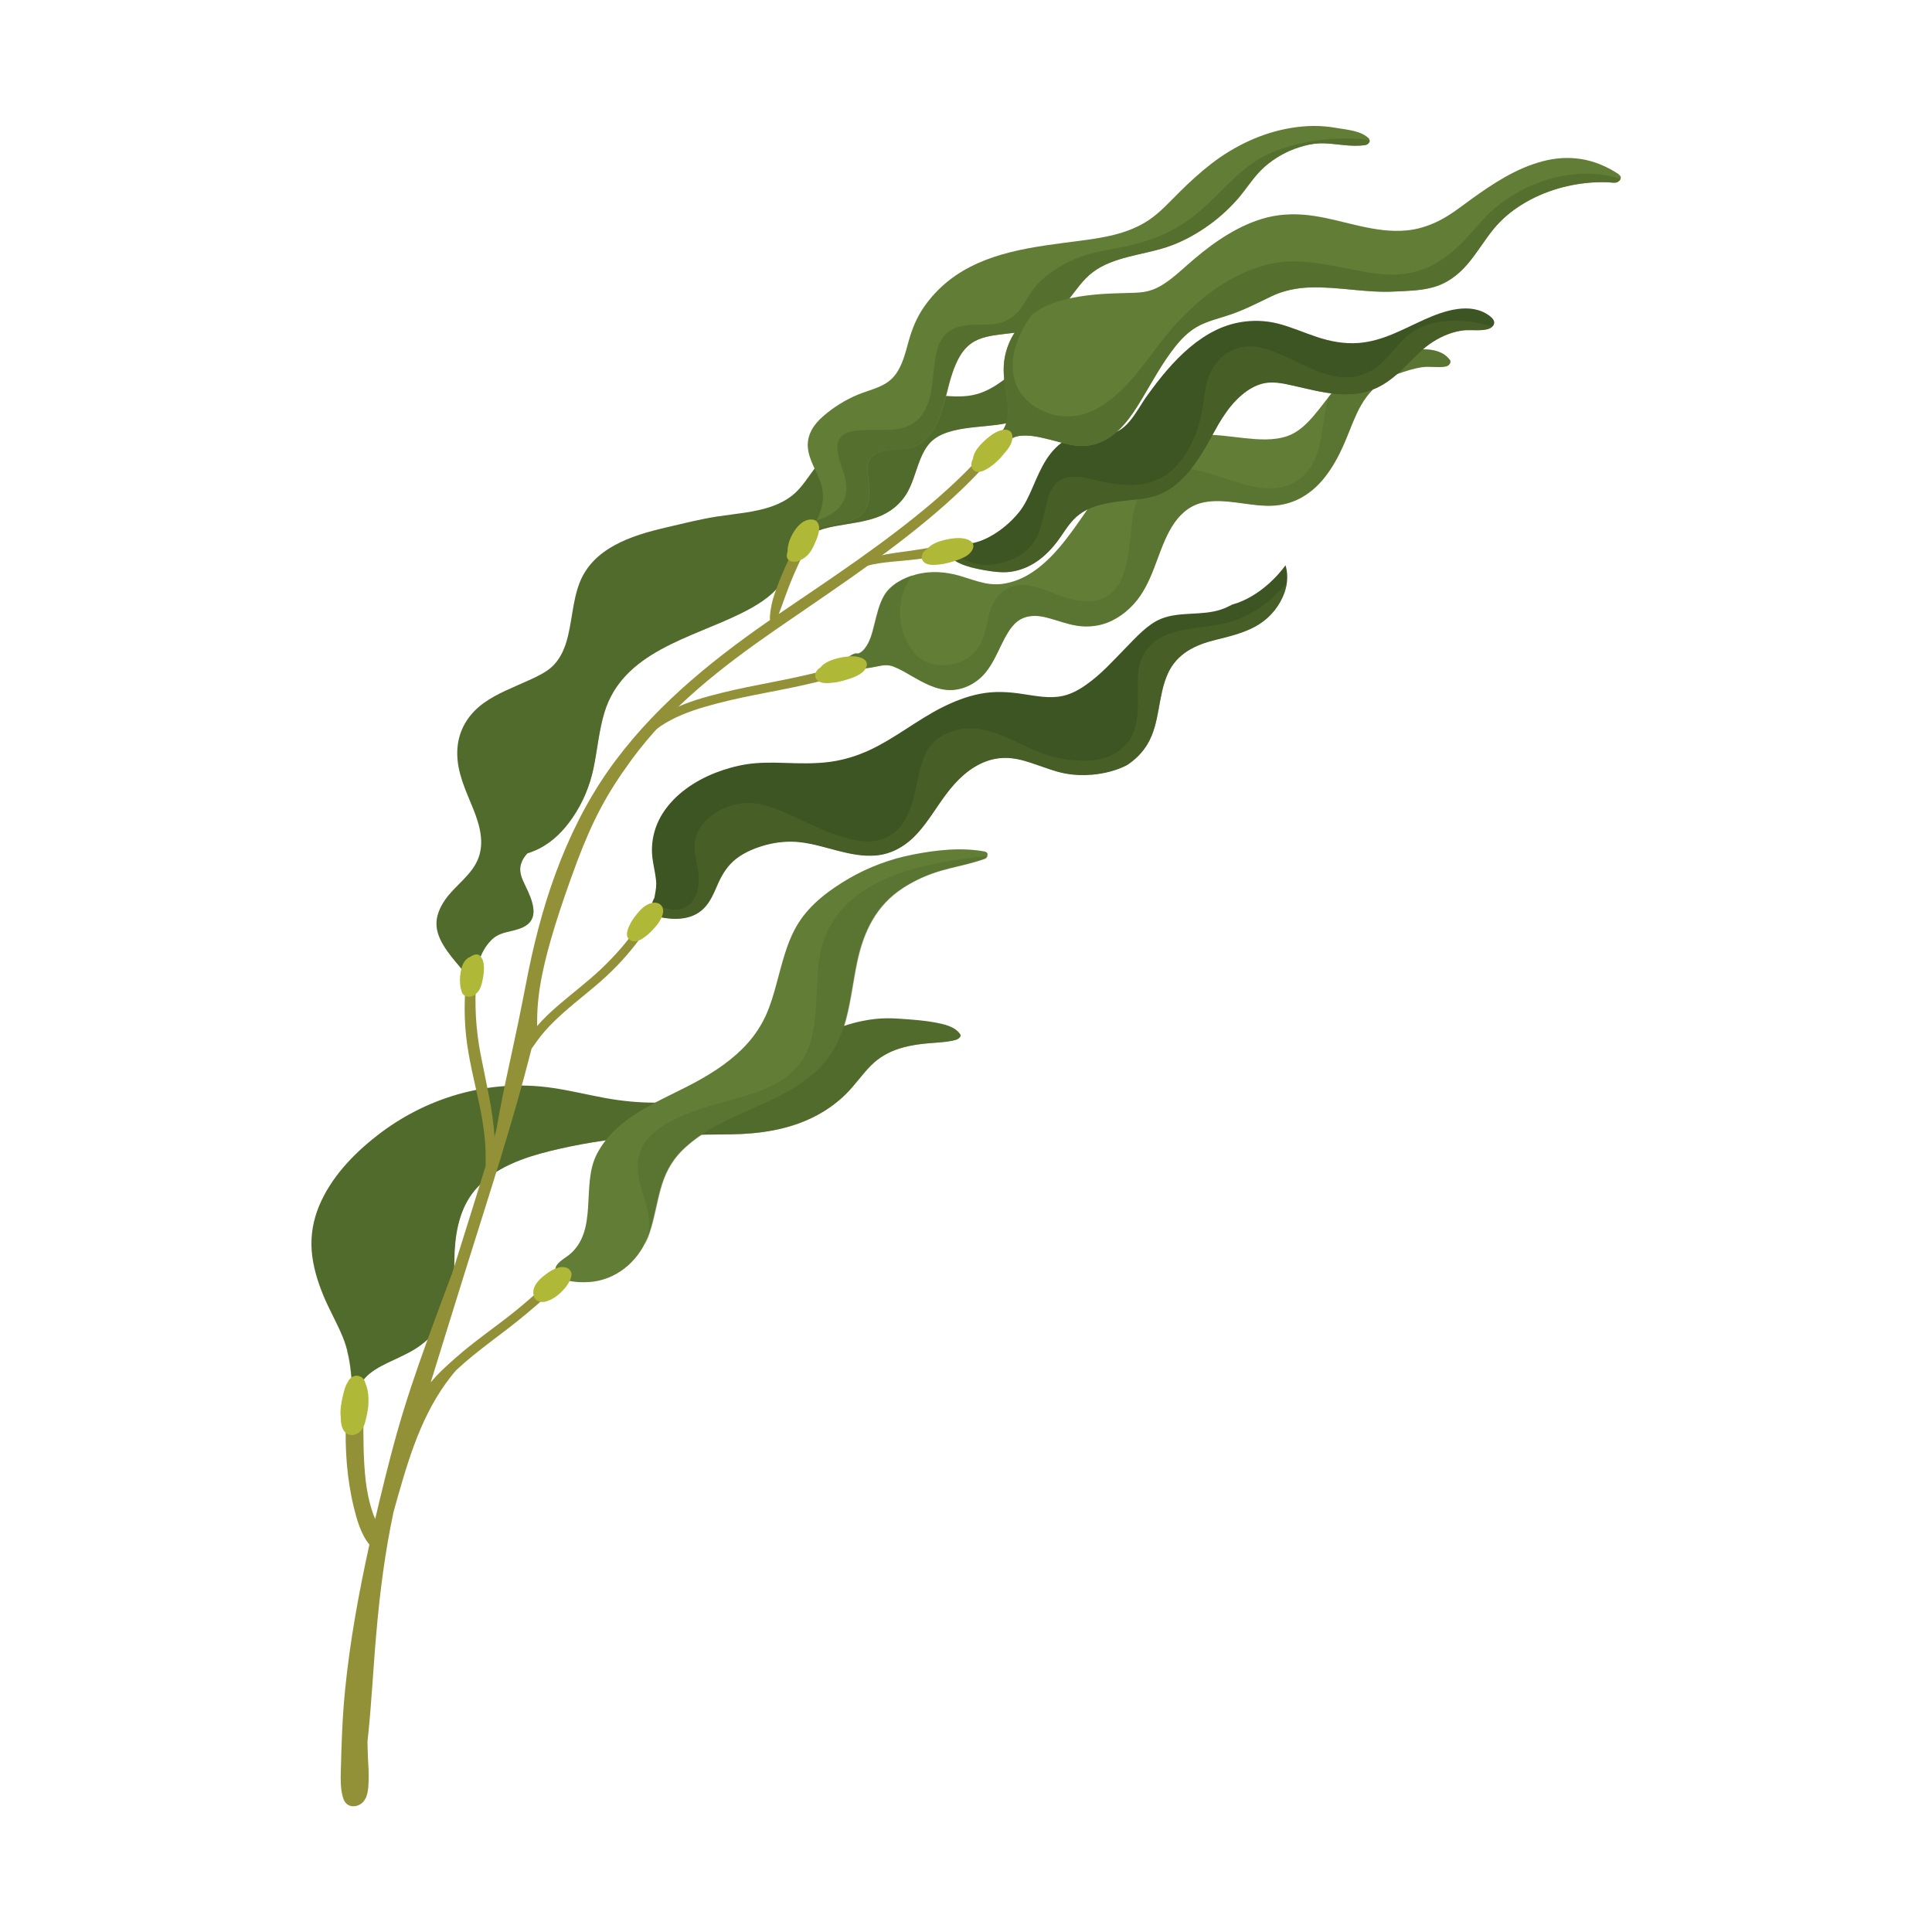 <svg viewBox="0 0 150 150" xmlns="http://www.w3.org/2000/svg">
  <defs>
    <style>
      .cls-1, .cls-2, .cls-3 {
        fill: #516b2c;
      }

      .cls-4 {
        fill: #b0b937;
      }

      .cls-5 {
        fill: #3d5423;
      }

      .cls-6 {
        isolation: isolate;
      }

      .cls-7 {
        fill: #627d36;
      }

      .cls-8 {
        fill: #3a5120;
      }

      .cls-9 {
        fill: #929137;
      }

      .cls-2 {
        opacity: .48;
      }

      .cls-2, .cls-3 {
        mix-blend-mode: multiply;
      }

      .cls-3 {
        opacity: .72;
      }
    </style>
  </defs>
  <g class="cls-6">
    <g data-name="Calque 1" id="Calque_1">
      <g>
        <path d="M91.73,24.04c-2.66-1.63-6.05-.21-8.45,1.23-1.25.75-2.4,1.64-3.49,2.61-1.25,1.12-2.57,2.46-4.29,2.8-.93.18-1.89.07-2.83.01-.91-.05-1.81-.03-2.7.18-1.5.35-2.83,1.12-3.95,2.16-1.1,1.02-1.98,2.26-2.86,3.46-.44.6-.86,1.25-1.4,1.76-.51.48-1.14.81-1.79,1.05-1.37.49-2.85.58-4.28.8-1.36.21-2.71.56-4.05.87-2.61.61-5.6,1.57-6.65,4.3-.56,1.47-.57,3.08-1.02,4.58-.22.72-.57,1.42-1.13,1.93-.5.45-1.16.75-1.77,1.03-1.19.55-2.44,1-3.51,1.77-1.1.79-1.85,1.91-2.02,3.27-.2,1.56.38,2.98.97,4.39.57,1.35,1.18,2.9.64,4.36-.49,1.34-1.82,2.13-2.6,3.27-.4.58-.71,1.28-.66,2,.05.73.42,1.38.83,1.97.41.59.9,1.11,1.34,1.67.04.05.11.06.19.05.02.16.07.31.15.44.1.16.29.18.46.12.15-.05.36-.2.33-.39-.08-.49-.07-.91.1-1.38.17-.48.46-.94.81-1.31.3-.32.62-.48.99-.6.4-.12.81-.19,1.2-.32.39-.13.76-.34.97-.7.24-.42.17-.92.05-1.36-.15-.56-.43-1.07-.67-1.6-.2-.44-.34-.9-.19-1.38.09-.31.27-.58.49-.82.3-.1.59-.21.87-.35,1.11-.55,1.97-1.43,2.66-2.45.79-1.17,1.32-2.43,1.61-3.81.3-1.44.42-2.93.85-4.34,1.43-4.71,6.72-5.76,10.61-7.69,1.14-.57,2.28-1.23,3.06-2.26.39-.51.63-1.08.85-1.68.23-.62.43-1.28.91-1.75.69-.69,1.68-.93,2.61-1.1,1.04-.19,2.11-.3,3.11-.66,1.01-.36,1.86-1.03,2.39-1.98.5-.91.69-1.95,1.14-2.89.22-.46.5-.89.91-1.2.44-.34.98-.53,1.52-.67,1.12-.27,2.28-.3,3.41-.45,1.15-.16,2.3-.47,3.24-1.17.99-.74,1.69-1.76,2.38-2.77.68-.99,1.41-1.96,2.45-2.6,1.2-.73,2.58-1.14,3.94-1.43.67-.15,1.35-.27,2.03-.39.26-.05.54-.4.24-.59Z" class="cls-1"></path>
        <path d="M91.73,24.04c-.08-.05-.16-.1-.24-.14-2.92.76-5.79,1.79-8.31,3.5-.77.53-1.5,1.11-2.2,1.74-.59.54-1.21,1.05-1.89,1.48-1.17.74-2.47,1.18-3.83,1.39-.79.12-1.6.16-2.4.19-.72.03-1.45.08-2.14.3-.68.22-1.29.61-1.61,1.28-.16.35-.28.77-.26,1.16.02.4.15.78.26,1.15.21.71.35,1.39.08,2.1-.21.56-.6,1.02-1.13,1.3-1.09.58-2.43.44-3.62.44-.7,0-1.41.07-2.11.18-.83.13-1.68.39-2.29.99-.77.76-.75,1.89-.94,2.88-.15.78-.48,1.47-1.1,1.97-1.03.82-2.47.87-3.72.85-1.43-.02-2.83-.12-4.2.37-3.12,1.11-4.97,4.43-5.02,7.64-.03,1.9.4,3.88-.29,5.72-.26.69-.67,1.38-1.23,1.86-.39.34-.86.59-1.33.81-.97.44-2.06.73-2.9,1.41-.93.76-1.12,2.16-.52,3.19.62,1.06,1.82,1.93,1.43,3.31-.15.52-.53.92-.94,1.27.34-.09.68-.15,1.01-.27.39-.13.76-.34.97-.7.24-.42.17-.92.05-1.36-.15-.56-.43-1.07-.67-1.6-.2-.44-.34-.9-.19-1.38.09-.31.27-.58.49-.82.3-.1.59-.21.87-.35,1.11-.55,1.97-1.43,2.66-2.45.79-1.17,1.32-2.43,1.61-3.81.3-1.44.42-2.93.85-4.34,1.43-4.71,6.72-5.76,10.61-7.69,1.14-.57,2.28-1.23,3.06-2.26.39-.51.63-1.08.85-1.68.23-.62.43-1.28.91-1.75.69-.69,1.68-.93,2.61-1.1,1.04-.19,2.11-.3,3.11-.66,1.01-.36,1.86-1.03,2.39-1.98.5-.91.69-1.95,1.14-2.89.22-.46.5-.89.91-1.2.44-.34.98-.53,1.52-.67,1.12-.27,2.28-.3,3.41-.45,1.15-.16,2.3-.47,3.24-1.17.99-.74,1.69-1.76,2.38-2.77.68-.99,1.41-1.96,2.45-2.6,1.2-.73,2.58-1.14,3.94-1.43.67-.15,1.35-.27,2.03-.39.26-.05.54-.4.24-.59Z" class="cls-2"></path>
        <g>
          <path d="M112.55,27.93c-.45-.62-1.26-.8-1.99-.81-.87-.02-1.75.17-2.57.43-.75.23-1.49.51-2.19.87-.79.41-1.45.98-2.03,1.65-.63.72-1.18,1.52-1.8,2.24-.56.65-1.21,1.27-2.03,1.55-1.05.36-2.21.27-3.29.16-1.14-.12-2.28-.31-3.43-.26-2.1.09-4.15.78-5.76,2.15-1.42,1.22-2.44,2.81-3.51,4.33-1.01,1.45-2.08,2.94-3.53,4-.67.49-1.42.86-2.23,1.03-.59.13-1.17.12-1.75,0-.65-.14-1.27-.37-1.91-.56-1.12-.33-2.31-.41-3.44-.1-.92.26-1.93.77-2.43,1.62-.39.66-.56,1.45-.75,2.18-.17.68-.33,1.42-.79,1.98-.14.17-.29.29-.48.36-.09-.02-.18-.02-.26,0-.31.09-.77.38-.59.78.1.23.53.32.76.35.51.08,1.02-.03,1.53-.13.43-.09.83-.17,1.27,0,.49.18.95.46,1.4.72.93.53,1.91,1.1,3.02,1.11,1.06,0,2.09-.55,2.75-1.36.52-.64.86-1.39,1.21-2.12.17-.35.35-.7.56-1.03.12-.19.17-.27.29-.41.06-.07.12-.14.19-.21.02-.02.04-.04.07-.07.01-.01.03-.03.04-.04,0,0,.01-.01.04-.03.07-.06.15-.12.23-.17,0,0,.06-.04.08-.05.03-.02.06-.03.1-.05.04-.02.09-.04.14-.06,0,0,.05-.02.08-.03.03,0,.09-.03.08-.03.07-.02.14-.04.21-.05.58-.12,1.17,0,1.72.16.62.17,1.23.4,1.87.52.57.11,1.16.12,1.73.02,1.09-.18,2.1-.83,2.84-1.64.76-.82,1.22-1.83,1.62-2.86.7-1.81,1.34-4.14,3.3-4.91.32-.13.78-.21,1.15-.24.44-.03.88-.01,1.32.03.99.09,1.97.3,2.96.32.92.03,1.86-.17,2.67-.62.74-.41,1.38-.99,1.89-1.66.55-.71.98-1.49,1.35-2.31.39-.85.69-1.74,1.09-2.59.42-.9,1-1.74,1.8-2.34.42-.31.88-.54,1.37-.72.61-.22,1.24-.42,1.89-.52.61-.09,1.23.06,1.84-.05.25-.05.47-.31.31-.54Z" class="cls-7"></path>
          <path d="M112.55,27.93c-.45-.62-1.26-.8-1.99-.81-.87-.02-1.75.17-2.57.43-.75.23-1.49.51-2.19.87-.79.41-1.45.98-2.03,1.65-.21.24-.4.48-.6.73-.26.83-.38,1.71-.49,2.56-.16,1.25-.5,2.59-1.41,3.51-.63.64-1.49.99-2.38,1.04-.85.05-1.7-.14-2.51-.37-.87-.25-1.71-.56-2.58-.81-.79-.23-1.62-.42-2.45-.35-.83.06-1.58.42-2.15,1.02-.58.61-.95,1.32-1.13,2.13-.35,1.59-.28,3.26-.77,4.83-.21.68-.54,1.34-1.12,1.78-.65.51-1.51.6-2.31.51-1.21-.13-2.26-.75-3.42-1.07-.57-.16-1.18-.24-1.76-.07-.62.18-1.16.6-1.48,1.16-.61,1.05-.52,2.36-1.13,3.41-.53.92-1.49,1.45-2.53,1.55-.51.05-1.03,0-1.51-.18-.48-.17-.85-.48-1.16-.88-.61-.79-.95-1.78-1-2.77-.04-.97.19-1.95.7-2.78.08-.12.16-.23.24-.35-.85.28-1.72.77-2.18,1.54-.39.66-.56,1.45-.75,2.18-.17.68-.33,1.42-.79,1.98-.14.17-.29.29-.48.36-.09-.02-.18-.02-.26,0-.31.09-.77.38-.59.78.1.23.53.32.76.35.51.08,1.02-.03,1.53-.13.43-.09.83-.17,1.27,0,.49.18.95.46,1.4.72.93.53,1.91,1.1,3.02,1.11,1.06,0,2.09-.55,2.75-1.36.52-.64.86-1.39,1.21-2.12.17-.35.35-.7.56-1.03.12-.19.17-.27.29-.41.06-.07.12-.14.19-.21.02-.02.04-.04.07-.07.01-.01.03-.03.04-.04,0,0,.01-.01.04-.03.07-.06.15-.12.23-.17,0,0,.06-.04.08-.05.03-.02.06-.03.1-.05.04-.02.09-.04.14-.06,0,0,.05-.02.08-.03.03,0,.09-.03.08-.03.07-.02.14-.04.21-.05.58-.12,1.17,0,1.72.16.62.17,1.23.4,1.87.52.57.11,1.16.12,1.73.02,1.09-.18,2.1-.83,2.84-1.64.76-.82,1.22-1.83,1.62-2.86.7-1.81,1.34-4.14,3.3-4.91.32-.13.78-.21,1.15-.24.44-.03.88-.01,1.32.03.99.09,1.97.3,2.96.32.92.03,1.86-.17,2.67-.62.74-.41,1.38-.99,1.89-1.66.55-.71.98-1.49,1.35-2.31.39-.85.69-1.74,1.09-2.59.42-.9,1-1.74,1.8-2.34.42-.31.88-.54,1.37-.72.61-.22,1.24-.42,1.89-.52.61-.09,1.23.06,1.84-.05.25-.05.47-.31.31-.54Z" class="cls-2"></path>
          <path d="M99.8,43.9c-.72.97-1.64,1.83-2.69,2.43-.44.25-.92.47-1.42.6-.28.15-.58.29-.88.39-1.51.51-3.22.13-4.68.73-1.05.43-1.94,1.45-2.73,2.25-.97.99-1.9,2.04-3.04,2.84-.55.4-1.17.74-1.84.89-1.03.23-2.1,0-3.13-.15-1.1-.17-2.17-.23-3.26-.02-1.07.2-2.09.61-3.06,1.1-1.91.98-3.58,2.35-5.52,3.26-.98.46-2.02.78-3.1.93-1.19.16-2.41.12-3.61.08-.95-.03-1.88-.04-2.83.1-.85.13-1.69.37-2.49.68-1.59.63-3.11,1.65-4.05,3.11-.46.71-.75,1.53-.83,2.38-.05.5-.02.99.07,1.48.09.54.22,1.07.24,1.62.01.38-.09.74-.14,1.1-.24.42-.34.86.02,1.29.05.06.12.12.19.17,1.22.28,2.62.33,3.59-.6.57-.55.84-1.3,1.16-2.01.33-.72.74-1.37,1.38-1.87.67-.52,1.51-.86,2.32-1.08.87-.23,1.76-.31,2.66-.21,1.97.23,3.86,1.2,5.87,1.03,1.29-.11,2.38-.78,3.24-1.73.84-.93,1.47-2.03,2.22-3.03.82-1.09,1.81-2.07,3.11-2.55.63-.23,1.29-.31,1.95-.24.67.07,1.31.28,1.94.5.71.24,1.42.52,2.16.67.71.14,1.44.17,2.16.11.92-.08,1.89-.31,2.73-.75.65-.43,1.2-.98,1.59-1.64.98-1.67.78-3.72,1.57-5.46.71-1.56,2.12-2.23,3.71-2.62,1.02-.25,2.06-.5,3-.99.99-.52,1.75-1.32,2.21-2.34.22-.5.36-1.04.35-1.59,0-.3-.05-.59-.13-.87Z" class="cls-5"></path>
          <path d="M97.1,47.62c-.62.33-1.28.61-1.97.77-.58.13-1.17.21-1.76.29-1.22.16-2.55.32-3.59,1.04-.56.39-.98.93-1.2,1.58-.25.73-.26,1.52-.24,2.29.02,1.46.1,3.19-1.01,4.33-.96.98-2.37,1.2-3.68,1.13-.69-.04-1.4-.15-2.06-.34-.81-.23-1.57-.59-2.33-.95-1.58-.75-3.28-1.54-5.06-1.07-.68.18-1.34.51-1.82,1.04-.4.44-.65.99-.82,1.55-.37,1.22-.47,2.51-.96,3.69-.36.87-.93,1.67-1.81,2.07-.78.36-1.67.33-2.49.17-1.95-.39-3.71-1.43-5.53-2.2-.84-.35-1.71-.67-2.62-.67-1.52,0-3.12.75-3.89,2.1-.38.66-.4,1.33-.27,2.06.13.7.3,1.39.25,2.1-.06.84-.46,1.7-1.32,1.95-.76.22-1.58-.06-2.19-.54-.01-.01-.02-.02-.04-.03-.12.33-.12.67.15.99.05.06.12.12.19.17,1.22.28,2.62.33,3.59-.6.57-.55.84-1.3,1.16-2.01.33-.72.74-1.37,1.38-1.87.67-.52,1.51-.86,2.32-1.08.87-.23,1.76-.31,2.66-.21,1.97.23,3.86,1.2,5.87,1.03,1.29-.11,2.38-.78,3.24-1.73.84-.93,1.47-2.03,2.22-3.03.82-1.09,1.81-2.07,3.11-2.55.63-.23,1.29-.31,1.95-.24.67.07,1.31.28,1.94.5.71.24,1.42.52,2.16.67.71.14,1.44.17,2.16.11.92-.08,1.89-.31,2.73-.75.65-.43,1.2-.98,1.59-1.64.98-1.67.78-3.72,1.57-5.46.71-1.56,2.12-2.23,3.71-2.62,1.02-.25,2.06-.5,3-.99.99-.52,1.75-1.32,2.21-2.34.15-.34.26-.7.31-1.07-.79.94-1.71,1.75-2.79,2.34Z" class="cls-2"></path>
          <path d="M74.55,80.3c-.4-.6-1.26-.78-1.92-.91-.79-.15-1.59-.21-2.39-.27-.41-.03-.95-.07-1.44-.06-.57.01-1.14.07-1.69.18-1.12.2-2.2.6-3.21,1.1-2.13,1.07-3.96,2.65-6.1,3.72-2.14,1.07-4.58,1.54-6.96,1.55-1.3,0-2.59-.13-3.86-.36-1.35-.25-2.69-.58-4.05-.78-2.47-.37-4.97-.19-7.37.49-2.3.66-4.42,1.75-6.3,3.22-1.86,1.45-3.57,3.25-4.49,5.46-.46,1.11-.66,2.28-.57,3.47.09,1.19.45,2.36.9,3.46.45,1.09,1.05,2.12,1.5,3.21.38.93.57,1.86.66,2.85.02.17.05.4.05.62-.07.14-.14.29-.18.45-.1.38-.06.76.07,1.12.14.4.96.05.81-.37-.52-1.47,1.5-2.37,2.53-2.85.74-.35,1.49-.68,2.15-1.18.68-.51,1.27-1.14,1.69-1.89.43-.75.68-1.6.79-2.45.13-.98.08-1.96.13-2.94.1-1.79.5-3.59,1.75-4.94,1.44-1.56,3.59-2.32,5.6-2.82,2.23-.55,4.51-.93,6.8-1.1,2.42-.18,4.86-.18,7.29-.21,2.21-.03,4.45-.35,6.44-1.35.92-.46,1.76-1.05,2.49-1.77.71-.7,1.27-1.54,1.97-2.24.61-.61,1.37-1.04,2.19-1.3.95-.3,1.91-.39,2.9-.46.5-.04,1.02-.08,1.5-.22.14-.04.45-.24.32-.43Z" class="cls-1"></path>
          <path d="M73.34,79.55c-1.7.02-3.4.22-4.98.85-2.12.84-3.72,2.56-5.71,3.63-1.02.55-2.13.88-3.26,1.13-1.17.26-2.36.41-3.55.49-2.42.16-4.85.05-7.28.03-4.47-.04-9.45.22-12.99,3.32-.81.72-1.51,1.57-2.01,2.53-.31.58-.56,1.18-.7,1.82-.14.61-.18,1.24-.18,1.87.02,2.19.52,4.57-.46,6.64-.42.89-1.17,1.69-2.11,2.05-.96.36-2.11.25-2.97.85-.07.05-.13.1-.19.15.14.56.23,1.13.29,1.72.02.17.05.4.05.62-.07.14-.14.29-.18.45-.1.38-.06.76.07,1.12.14.4.96.05.81-.37-.52-1.47,1.5-2.37,2.53-2.85.74-.35,1.49-.68,2.15-1.18.68-.51,1.27-1.14,1.69-1.89.43-.75.68-1.6.79-2.45.13-.98.07-1.96.13-2.94.1-1.79.5-3.59,1.75-4.94,1.44-1.56,3.59-2.32,5.6-2.82,2.23-.55,4.51-.93,6.8-1.1,2.42-.18,4.86-.18,7.29-.21,2.21-.03,4.45-.35,6.44-1.35.92-.46,1.76-1.05,2.49-1.77.71-.7,1.27-1.54,1.97-2.24.61-.61,1.37-1.04,2.19-1.3.95-.3,1.91-.39,2.9-.46.5-.04,1.02-.08,1.5-.22.14-.04.45-.24.32-.43-.26-.4-.73-.61-1.21-.74Z" class="cls-2"></path>
          <path d="M76.5,66.12c-1.85-.35-3.8-.13-5.63.23-1.74.34-3.41.96-4.95,1.85-1.49.87-2.99,1.97-3.92,3.45-.91,1.44-1.27,3.13-1.72,4.75-.22.83-.47,1.66-.82,2.44-.36.78-.83,1.5-1.4,2.14-1.12,1.26-2.54,2.21-4.01,3.01-2.77,1.51-6.16,2.63-7.71,5.61-1.25,2.4.16,5.96-2.17,7.84-.33.26-1.12.67-1.05,1.18.15,1.04,2.3.98,2.99.88,2.06-.3,3.66-1.84,4.3-3.78.79-2.37.64-4.54,2.57-6.44,1.29-1.26,2.93-2.1,4.59-2.83,3.41-1.52,6.69-2.8,7.91-6.66.53-1.67.7-3.43,1.06-5.14.51-2.36,1.48-4.37,3.55-5.71.71-.46,1.48-.84,2.27-1.12.87-.32,1.79-.5,2.69-.73.46-.12.92-.25,1.38-.41.24-.08.38-.49.05-.55Z" class="cls-7"></path>
          <path d="M71.49,67.31c-1.69.43-3.36,1.06-4.78,2.08-1.4,1.01-2.44,2.42-2.9,4.1-.26.97-.32,1.98-.37,2.98-.05.94-.08,1.89-.19,2.83-.1.84-.28,1.68-.65,2.45-.38.79-.97,1.45-1.68,1.96-1.36.97-3.04,1.37-4.62,1.82-1.58.44-3.21.9-4.62,1.75-.62.37-1.21.84-1.62,1.45-.41.61-.59,1.33-.54,2.07.06,1.01.44,1.93.7,2.89.27,1.02.26,2.01-.18,2.98-.02.03-.03.07-.05.1.19-.33.34-.68.46-1.04.79-2.37.64-4.54,2.57-6.44,1.29-1.26,2.93-2.1,4.59-2.83,3.41-1.52,6.69-2.8,7.91-6.66.53-1.67.7-3.43,1.06-5.14.51-2.36,1.48-4.37,3.55-5.71.71-.46,1.48-.84,2.27-1.12.87-.32,1.79-.5,2.69-.73.46-.12.92-.25,1.38-.41.1-.04.19-.13.22-.24-1.74.19-3.49.43-5.19.87Z" class="cls-2"></path>
          <path d="M81.25,27.51c-.84,2.31-2.23,4.46-3.77,6.36-1.53,1.9-3.29,3.62-5.15,5.2-3.74,3.17-7.84,5.86-11.88,8.61-4.69,3.2-9.17,6.73-12.61,11.3-3.6,4.78-5.6,10.51-6.79,16.32-.03.15-.06.3-.09.45-.24,1.19-.46,2.38-.71,3.57-.58,2.8-1.24,5.58-1.71,8.4-.05.17-.1.34-.15.52-.13-2.15-.68-4.32-1.08-6.4-.37-1.93-.48-3.91-.33-5.87.01-.18.03-.37.05-.55-.26,0-.51,0-.76,0-.25,1.87-.27,3.8,0,5.67.26,1.8.74,3.55,1.08,5.33.18.97.32,1.95.35,2.93.01.4.01.8,0,1.2-.66,2.14-1.33,4.27-2,6.41-.19.6-.37,1.19-.56,1.79-.45,1.21-.91,2.42-1.35,3.63-.86,2.33-1.7,4.67-2.43,7.04-.73,2.36-1.33,4.75-1.91,7.16-.11.45-.21.91-.32,1.36-.11-.25-.2-.5-.28-.76-.22-.71-.36-1.42-.45-2.16-.19-1.63-.19-3.29-.19-4.93,0-.72,0-1.44.03-2.16-.4.05-.81.1-1.21.18-.09.7-.14,1.41-.17,2.11-.09,2.27.07,4.6.61,6.81.24.97.55,2.09,1.21,2.89-.82,3.73-1.51,7.49-1.89,11.3-.21,2.11-.28,4.21-.33,6.33-.02.62-.02,1.26.13,1.87.07.28.18.57.45.72.32.18.73.1,1.01-.11.53-.4.55-1.19.57-1.79.02-.57-.02-1.14-.05-1.71-.02-.44-.03-.88-.04-1.31.32-2.84.44-5.71.7-8.56.27-3.1.67-6.2,1.32-9.25,0,0,0,0,0-.01.98-3.49,1.94-7.05,4.07-10.01.25-.34.51-.68.79-1,.08-.07.15-.14.23-.21,1.42-1.3,3.01-2.39,4.51-3.59,1.04-.83,2.04-1.7,3-2.62-.13-.2-.26-.41-.38-.62-.9.86-1.83,1.69-2.8,2.47-1.5,1.21-3.11,2.29-4.56,3.57-.68.6-1.39,1.23-1.97,1.94.86-2.78,1.72-5.57,2.59-8.35.93-3,1.9-6,2.82-9.01.01-.02.02-.04.03-.06,0-.04.02-.07.02-.11.85-2.78,1.66-5.57,2.37-8.38.32-.46.64-.91,1.01-1.34.47-.54,1-1.04,1.53-1.51,1.07-.95,2.22-1.8,3.27-2.78,1.09-1.01,2.07-2.13,2.91-3.35.18-.26.35-.53.52-.81-.21-.09-.42-.19-.62-.29-.13.21-.26.41-.4.62-.81,1.2-1.79,2.29-2.84,3.29-1.03.97-2.16,1.82-3.23,2.74-.61.52-1.19,1.06-1.72,1.67,0-2.15.11-4.73,3.14-12.86,1.2-3.13,2.2-5.08,4.19-7.81,3-4.09,6.99-7.19,11.13-10.06,4.03-2.79,8.13-5.47,11.9-8.61,3.65-3.04,7.13-6.64,8.88-11.13.22-.55.41-1.11.59-1.67.05-.16-.23-.12-.27,0Z" class="cls-9"></path>
          <path d="M66.47,51.43c-.82.21-1.63.42-2.45.63-1.33.34-2.67.63-4.01.89-1.34.26-2.68.52-4.01.85-1.27.32-2.58.68-3.76,1.26-.54.27-1.08.58-1.55.96-.48.38-.87.8-1.2,1.31-.16.25-.3.51-.41.78-.1.23.23.21.33.07.67-.95,1.65-1.74,2.68-2.28,1.12-.59,2.35-.96,3.57-1.28,2.62-.69,5.32-1.05,7.95-1.72.98-.25,1.96-.49,2.93-.75-.02-.24-.04-.48-.07-.72Z" class="cls-9"></path>
          <path d="M62.89,40.88c-.08-.02-.17-.04-.25-.06-.61,1-1.16,2.03-1.63,3.1-.32.73-.63,1.46-.88,2.22-.12.36-.22.73-.28,1.11-.03.18-.05.36-.07.55-.02.21.02.42,0,.63-.02.21.36.09.4-.05.05-.18.15-.33.21-.5.06-.17.13-.35.19-.52.12-.32.24-.64.35-.96.23-.64.48-1.28.75-1.9.5-1.16,1.07-2.28,1.72-3.37.02-.03.04-.06.05-.09-.19-.05-.38-.1-.57-.15Z" class="cls-9"></path>
          <path d="M28.61,108.85c.01-.44-.03-.91-.19-1.33-.02-.04-.03-.09-.05-.13-.04-.14-.09-.26-.19-.37-.07-.08-.16-.13-.25-.16-.07-.03-.15-.05-.23-.05-.28,0-.51.17-.65.4-.01.02-.02.03-.02.05-.24.34-.34.82-.43,1.2-.1.45-.19.92-.16,1.39,0,.06.01.13.02.2,0,.35.04.69.2.97.35.63,1.15.45,1.48-.1.12-.2.2-.43.25-.67.02-.05.03-.1.04-.15.1-.4.17-.81.18-1.23Z" class="cls-4"></path>
          <path d="M44.3,98.69c-.18-.32-.59-.36-.92-.28-.33.08-.64.26-.91.46-.48.34-1.05.83-1.07,1.47,0,.08.02.15.04.21.01.14.07.28.19.38.22.18.53.19.79.11.56-.17,1.05-.57,1.42-1.01.18-.21.33-.43.44-.69.08-.2.14-.45.03-.65Z" class="cls-4"></path>
          <path d="M37.5,75.92c.09-.54.18-1.27-.23-1.71-.17-.19-.49-.09-.67.02-.03.02-.05.04-.07.05-.15.06-.29.16-.39.27-.15.17-.24.39-.3.6-.12.43-.16.9-.11,1.34.01.11.03.22.07.33.04.25.15.47.41.54.31.09.58-.03.78-.23.33-.29.44-.8.51-1.21Z" class="cls-4"></path>
          <path d="M51.35,70.31c-.17-.21-.46-.26-.71-.21-.48.09-.88.48-1.18.85-.24.29-.47.62-.62.97-.06.13-.12.27-.14.41-.04.19-.04.4.1.55.03.03.07.06.1.08.31.27.8.06,1.08-.16.25-.16.47-.37.66-.57.34-.35.7-.79.82-1.27.06-.23.03-.46-.11-.65Z" class="cls-4"></path>
          <path d="M67.27,51.41c-.08-.18-.26-.29-.44-.35-.29-.1-.57-.12-.88-.1-.34.03-.68.08-1,.17-.34.09-.69.22-.98.43-.1.07-.19.16-.27.26-.14.09-.26.19-.33.33-.15.27-.08.57.18.74.25.16.58.16.86.14.07,0,.14-.01.2-.02.3-.02.6-.09.82-.15.15-.04.31-.09.46-.14.13-.04.27-.09.39-.14.34-.13.71-.33.91-.65.1-.15.16-.36.07-.53Z" class="cls-4"></path>
          <path d="M74.36,42.57c0-.16,0-.33.02-.49-1.1.28-2.22.45-3.35.63-1.5.24-3.11.3-4.43,1.12-.22.14-.01.33.18.26,1.26-.45,2.65-.47,3.97-.62,1.22-.14,2.43-.3,3.62-.59,0-.1-.01-.2-.01-.3Z" class="cls-9"></path>
          <g>
            <path d="M115.66,24.53c-1.48-1.12-3.56-.4-5.07.28-1.67.75-3.25,1.68-5.12,1.82-1.11.08-2.18-.12-3.23-.47-1.03-.34-2.02-.79-3.07-1.05-1.61-.39-3.3-.2-4.79.53-1.46.72-2.68,1.84-3.74,3.06-.56.64-1.07,1.32-1.57,2.01-.47.65-.84,1.38-1.36,1.99-.52.63-1.14,1.02-1.97,1.03-.49,0-.99-.07-1.48-.04-.48.03-.95.17-1.37.39-1.45.78-2.08,2.28-2.7,3.72-.29.67-.6,1.37-1.06,1.95-.63.78-1.42,1.45-2.31,1.93-.43.23-.87.41-1.35.49-.47.07-.94.08-1.41.15-.07.01-.12.06-.15.12-.08.06-.15.15-.17.25-.11.53.36.86.78,1.05.57.26,1.19.4,1.8.51.5.09,1.01.17,1.52.18.8.02,1.61-.22,2.3-.61.74-.42,1.36-1.02,1.88-1.69.52-.67.92-1.44,1.55-2,.54-.47,1.17-.76,1.83-.93.75-.2,1.49-.28,2.25-.36.85-.09,1.69-.16,2.48-.51.73-.32,1.36-.82,1.9-1.41,1.07-1.15,1.78-2.59,2.55-3.94.4-.69.85-1.35,1.41-1.92.53-.54,1.17-1.01,1.84-1.22.88-.29,1.77-.08,2.65.12,1.08.24,2.14.53,3.25.62,1.06.09,2.15,0,3.13-.45.83-.38,1.53-.97,2.17-1.61.64-.62,1.24-1.29,1.97-1.81.73-.51,1.54-.88,2.41-1.03.58-.1,1.15,0,1.74-.06.29-.03.65-.1.81-.38.16-.29-.08-.54-.3-.71Z" class="cls-5"></path>
            <path d="M115.43,25.23c-2.04-.51-4.58-.58-6.25.92-.76.69-1.33,1.56-2.13,2.22-.68.57-1.52.9-2.41.93-1.65.04-3.17-.84-4.61-1.52-1.38-.65-3.01-1.31-4.48-.53-.99.52-1.59,1.43-1.86,2.49-.28,1.08-.28,2.22-.62,3.28-.34,1.08-.84,2.14-1.58,3-.72.84-1.68,1.38-2.77,1.56-1.07.18-2.16.03-3.21-.2-.85-.19-1.75-.49-2.64-.32-.9.17-1.31.93-1.54,1.75-.28.97-.38,2.02-.85,2.92-.5.98-1.43,1.6-2.47,1.9-.83.24-1.7.33-2.52.06-.62-.21-1.24-.52-1.77-.92-.04.48.39.78.79.96.57.26,1.19.4,1.8.51.5.09,1.01.17,1.52.18.8.02,1.61-.22,2.3-.61.74-.42,1.36-1.02,1.88-1.69.52-.67.92-1.44,1.55-2,.54-.47,1.17-.76,1.83-.93.75-.2,1.49-.28,2.25-.36.85-.09,1.69-.16,2.48-.51.73-.33,1.36-.82,1.9-1.41,1.07-1.15,1.78-2.59,2.55-3.94.4-.69.85-1.35,1.41-1.92.53-.54,1.17-1.01,1.84-1.22.88-.29,1.77-.08,2.65.12,1.08.24,2.14.53,3.25.62,1.06.09,2.15,0,3.13-.45.83-.38,1.53-.97,2.17-1.61.64-.62,1.24-1.29,1.97-1.81.73-.51,1.54-.88,2.41-1.03.58-.1,1.15,0,1.74-.06.25-.02.53-.08.71-.26-.15-.04-.29-.09-.44-.12Z" class="cls-2"></path>
            <path d="M74.67,42.68s0,0,0,0c0,0,0,.02.01.02.02.01,0-.02-.01-.03Z" class="cls-8"></path>
            <polygon points="74.67 42.68 74.67 42.68 74.67 42.68 74.67 42.68" class="cls-8"></polygon>
            <path d="M74.67,42.66s0,0,0,.01c0,0,0,0,0,0,0-.02.01-.05,0-.02Z" class="cls-8"></path>
            <polygon points="74.67 42.68 74.67 42.68 74.67 42.69 74.67 42.68 74.67 42.68" class="cls-8"></polygon>
          </g>
          <path d="M75.54,42.23c-.08-.18-.26-.29-.44-.35-.29-.1-.57-.12-.88-.1-.34.03-.68.08-1,.17-.34.09-.69.22-.98.43-.1.07-.19.16-.27.26-.14.09-.26.19-.33.33-.15.27-.08.57.18.74.25.16.58.16.86.14.07,0,.14-.01.2-.02.3-.02.6-.09.82-.15.15-.04.31-.09.46-.14.13-.04.27-.09.39-.14.34-.13.71-.33.91-.65.1-.15.16-.36.07-.53Z" class="cls-4"></path>
          <path d="M106.31,10.78c-.63-.65-1.73-.7-2.57-.85-1.15-.21-2.33-.19-3.48,0-2.28.37-4.43,1.4-6.25,2.81-.87.68-1.69,1.43-2.47,2.21-.76.75-1.46,1.54-2.35,2.14-1.64,1.09-3.55,1.37-5.46,1.62-3.47.45-7.26.84-10.1,3.1-.73.58-1.36,1.26-1.89,2.02-.57.82-.92,1.69-1.19,2.65-.26.92-.48,1.92-1.09,2.68-.71.89-1.83,1.06-2.83,1.47-.97.4-1.91.98-2.7,1.67-.73.62-1.28,1.43-1.21,2.42.08,1.02.71,1.87,1.02,2.82.32.95.12,1.95-.32,2.83-.45.18-.88.46-1.04.93-.1.28-.05.57.04.85.13.4.94.05.8-.36-.03-.1-.06-.22-.05-.35,0,0,.02-.08.02-.1,0,0,0,0,0-.01,0,0,0,0,0,0,.01-.02.03-.04.04-.07,0,0,.04-.04.06-.07.02-.01.06-.05.09-.07.01,0,.03-.02.04-.03.02,0,.04-.02.05-.03.06-.03.13-.06.19-.09.03-.01.07-.03.1-.04,0,0,0,0,.01,0,0,0,0,0,.02,0,.08-.02.15-.05.23-.07.16-.04.32-.08.48-.11.31-.07.63-.12.94-.19.55-.12,1.22-.27,1.59-.73.55-.68.5-1.62.42-2.44-.07-.66-.22-1.53.31-1.99.29-.26.79-.4,1.2-.44.5-.06,1.01-.05,1.51-.14,2.45-.46,2.76-3.46,3.34-5.41.3-1,.72-2.11,1.59-2.74.7-.5,1.59-.62,2.42-.72.93-.11,1.89-.2,2.76-.59.96-.43,1.69-1.18,2.32-2,.61-.78,1.17-1.64,1.97-2.24.8-.6,1.76-.92,2.71-1.17,1-.26,2.02-.44,3-.76,1.06-.35,2.06-.87,2.98-1.5.94-.63,1.79-1.39,2.54-2.24.71-.82,1.26-1.76,2.08-2.49.78-.69,1.72-1.22,2.71-1.53.51-.16,1.03-.28,1.57-.3.62-.02,1.23.07,1.85.13.57.06,1.14.09,1.72,0,.18-.03.44-.28.26-.46Z" class="cls-7"></path>
          <path d="M106.09,10.84c-1.36-.16-2.75-.11-4.11.11-1.3.21-2.65.56-3.83,1.17-1.21.62-2.19,1.56-3.15,2.51-.95.95-1.9,1.9-3.01,2.65-1.02.69-2.15,1.18-3.33,1.53-.6.18-1.22.32-1.83.44-.65.13-1.31.22-1.96.39-1.26.32-2.43.87-3.47,1.66-.57.43-1.05.91-1.43,1.51-.34.54-.64,1.13-1.11,1.58-.43.41-.95.66-1.54.75-.59.09-1.19.05-1.79.07-.86.04-1.74.22-2.29.94-.46.6-.59,1.39-.69,2.12-.11.81-.15,1.64-.33,2.44-.17.74-.47,1.45-1.06,1.95-.57.49-1.3.67-2.04.71-.76.03-1.52-.02-2.28.03-.58.04-1.35.13-1.67.69-.18.3-.18.67-.13,1.01.08.6.33,1.17.5,1.76.17.58.25,1.18.06,1.76-.15.47-.44.84-.83,1.13-.4.29-.99.57-1.61.72-.36.18-.68.44-.81.83-.1.28-.05.57.04.85.13.4.94.05.8-.36-.03-.1-.06-.22-.05-.35,0,0,.02-.09.02-.1,0,0,0,0,0-.01,0,0,0,0,0,0,.01-.02.03-.04.04-.07,0,0,.04-.04.06-.07.02-.01.06-.05.09-.07.01,0,.03-.02.04-.03.02,0,.04-.02.05-.03.06-.03.13-.06.19-.09.03-.01.07-.03.1-.04,0,0,0,0,.01,0,0,0,0,0,.02,0,.08-.02.15-.05.23-.07.16-.04.32-.08.48-.11.31-.07.63-.12.94-.19.55-.12,1.22-.27,1.59-.73.55-.68.5-1.62.42-2.44-.07-.66-.22-1.53.31-1.99.29-.26.79-.4,1.2-.44.5-.06,1.01-.05,1.51-.14,2.45-.46,2.76-3.46,3.34-5.41.3-1,.72-2.11,1.59-2.74.7-.5,1.59-.62,2.42-.72.93-.11,1.89-.2,2.76-.59.96-.43,1.69-1.18,2.32-2,.61-.78,1.17-1.64,1.97-2.24.8-.6,1.76-.92,2.71-1.17,1-.26,2.02-.44,3-.76,1.06-.35,2.06-.87,2.98-1.5.94-.63,1.79-1.39,2.54-2.24.71-.82,1.26-1.76,2.08-2.49.78-.69,1.72-1.22,2.71-1.53.51-.16,1.03-.28,1.57-.3.62-.02,1.23.07,1.85.13.57.06,1.14.09,1.72,0,.15-.02.34-.2.31-.36-.09-.01-.18-.03-.26-.04Z" class="cls-3"></path>
          <path d="M63.11,40.35c-.52-.09-.99.28-1.29.67-.3.4-.53.86-.63,1.35-.03.14-.05.31-.04.46-.06.15-.09.32-.04.47.08.24.37.33.6.32.19-.01.36-.08.52-.18.33-.15.62-.46.79-.76.11-.18.21-.39.29-.61.11-.23.2-.47.25-.72.09-.41.05-.92-.46-1.01Z" class="cls-4"></path>
          <path d="M125.71,13.55c-.91-.61-1.93-1.05-3.01-1.21-.99-.15-2-.07-2.96.19-2.04.54-3.84,1.73-5.53,2.95-.81.59-1.6,1.22-2.51,1.67-.78.39-1.62.66-2.49.74-2.47.23-4.75-.75-7.15-1.12-1.23-.19-2.46-.19-3.67.11-1.07.27-2.07.73-3.01,1.29-.94.56-1.81,1.22-2.64,1.92-.79.66-1.53,1.41-2.4,1.97-.37.24-.77.43-1.2.54-.44.11-.87.13-1.32.14-.77.02-1.54.04-2.3.09-1.58.12-3.23.36-4.65,1.11-1.48.79-2.52,2.11-2.85,3.76-.19.95-.06,1.89.09,2.83.13.8.27,1.64-.02,2.43-.18.47-.48.88-.83,1.24-.08.09-.03.16.05.18-.02.03-.03.06-.05.09-.24.57.67.61.85.18.04-.08.07-.17.12-.25.01-.03.03-.05.05-.07,0-.01.01-.02.02-.03,0,0,0,0,.01-.02.04-.05.09-.1.14-.15,0,0,0,0,.01-.01,0,0,0,0,.02-.01.04-.03.09-.06.13-.09,0,0,0,0,0,0,.03-.02.06-.03.09-.05.02-.01.12-.05.13-.05.07-.02.13-.04.2-.05.03,0,.05-.01.08-.02.02,0,.05,0,.07-.01,0,0,.01,0,.02,0,.7-.07,1.34.06,2.05.23.64.15,1.28.35,1.93.48.75.15,1.5.1,2.21-.19,1.49-.59,2.46-2.04,3.25-3.36.83-1.38,1.58-2.79,2.58-4.06.5-.63,1.01-1.15,1.69-1.55.78-.46,1.8-.68,2.69-.99,1.09-.38,2.11-.91,3.15-1.41.94-.44,1.95-.64,2.98-.67,2.17-.07,4.32.43,6.5.32,1.01-.05,2.04-.06,3.02-.33,1.11-.3,1.98-.97,2.72-1.84.72-.85,1.28-1.81,1.98-2.67.64-.78,1.41-1.43,2.27-1.95,1.68-1.03,3.68-1.6,5.64-1.69.46-.02.93-.02,1.39.03.2.02.4-.04.52-.21.11-.15.09-.31-.07-.41Z" class="cls-7"></path>
          <path d="M120.7,13.79c-2.01.51-3.94,1.57-5.38,3.07-.7.73-1.32,1.53-2.05,2.22-.64.6-1.34,1.14-2.13,1.54-.78.39-1.63.61-2.49.68-1.19.09-2.36-.12-3.52-.35-1.45-.29-2.89-.59-4.37-.65-1.23-.05-2.43.18-3.58.62-2.34.9-4.34,2.52-6,4.37-1.52,1.7-2.69,3.7-4.37,5.24-.75.69-1.61,1.29-2.59,1.59-.92.29-1.9.28-2.81-.03-.9-.31-1.73-.89-2.24-1.7-.54-.85-.65-1.86-.47-2.84.21-1.14.75-2.26,1.5-3.21-1.12.8-1.9,1.95-2.18,3.35-.19.95-.06,1.89.09,2.83.13.8.27,1.64-.02,2.43-.18.47-.48.88-.83,1.24-.08.09-.03.16.05.18-.02.03-.03.06-.05.09-.24.57.67.61.85.18.04-.08.07-.17.12-.25.01-.03.03-.05.05-.07,0-.01.01-.02.02-.03,0,0,0,0,.01-.02.04-.05.09-.1.14-.15,0,0,0,0,.01-.01,0,0,0,0,.02-.01.04-.03.09-.06.13-.09,0,0,0,0,0,0,.03-.02.06-.03.09-.05.02-.01.12-.05.13-.05.07-.02.13-.04.2-.05.03,0,.05-.01.08-.02.02,0,.05,0,.07-.01,0,0,.01,0,.02,0,.7-.07,1.34.06,2.05.23.64.15,1.28.35,1.93.48.75.15,1.5.1,2.21-.19,1.49-.59,2.46-2.04,3.25-3.36.83-1.38,1.58-2.79,2.58-4.06.5-.63,1.01-1.15,1.69-1.55.78-.46,1.8-.68,2.69-.99,1.09-.38,2.11-.91,3.15-1.41.94-.44,1.95-.64,2.98-.67,2.17-.07,4.32.43,6.5.32,1.01-.05,2.04-.06,3.02-.33,1.11-.3,1.98-.97,2.72-1.84.72-.85,1.28-1.81,1.98-2.67.64-.78,1.41-1.43,2.27-1.95,1.68-1.03,3.68-1.6,5.64-1.69.46-.02.93-.02,1.39.03.2.02.4-.04.52-.21.02-.02.03-.05.04-.07-1.63-.55-3.44-.52-5.11-.1Z" class="cls-3"></path>
          <path d="M78.39,33.46c-.16-.11-.37-.12-.55-.08-.3.06-.56.19-.81.36-.28.2-.54.41-.78.66-.25.25-.49.54-.62.87-.05.11-.08.24-.1.37-.07.14-.12.3-.12.45,0,.31.22.54.53.55.29,0,.58-.16.82-.31.06-.04.11-.08.17-.12.25-.17.47-.38.63-.54.11-.11.22-.23.32-.36.09-.11.18-.21.27-.32.23-.28.44-.64.46-1.02,0-.18-.05-.39-.21-.5Z" class="cls-4"></path>
        </g>
      </g>
    </g>
  </g>
</svg>